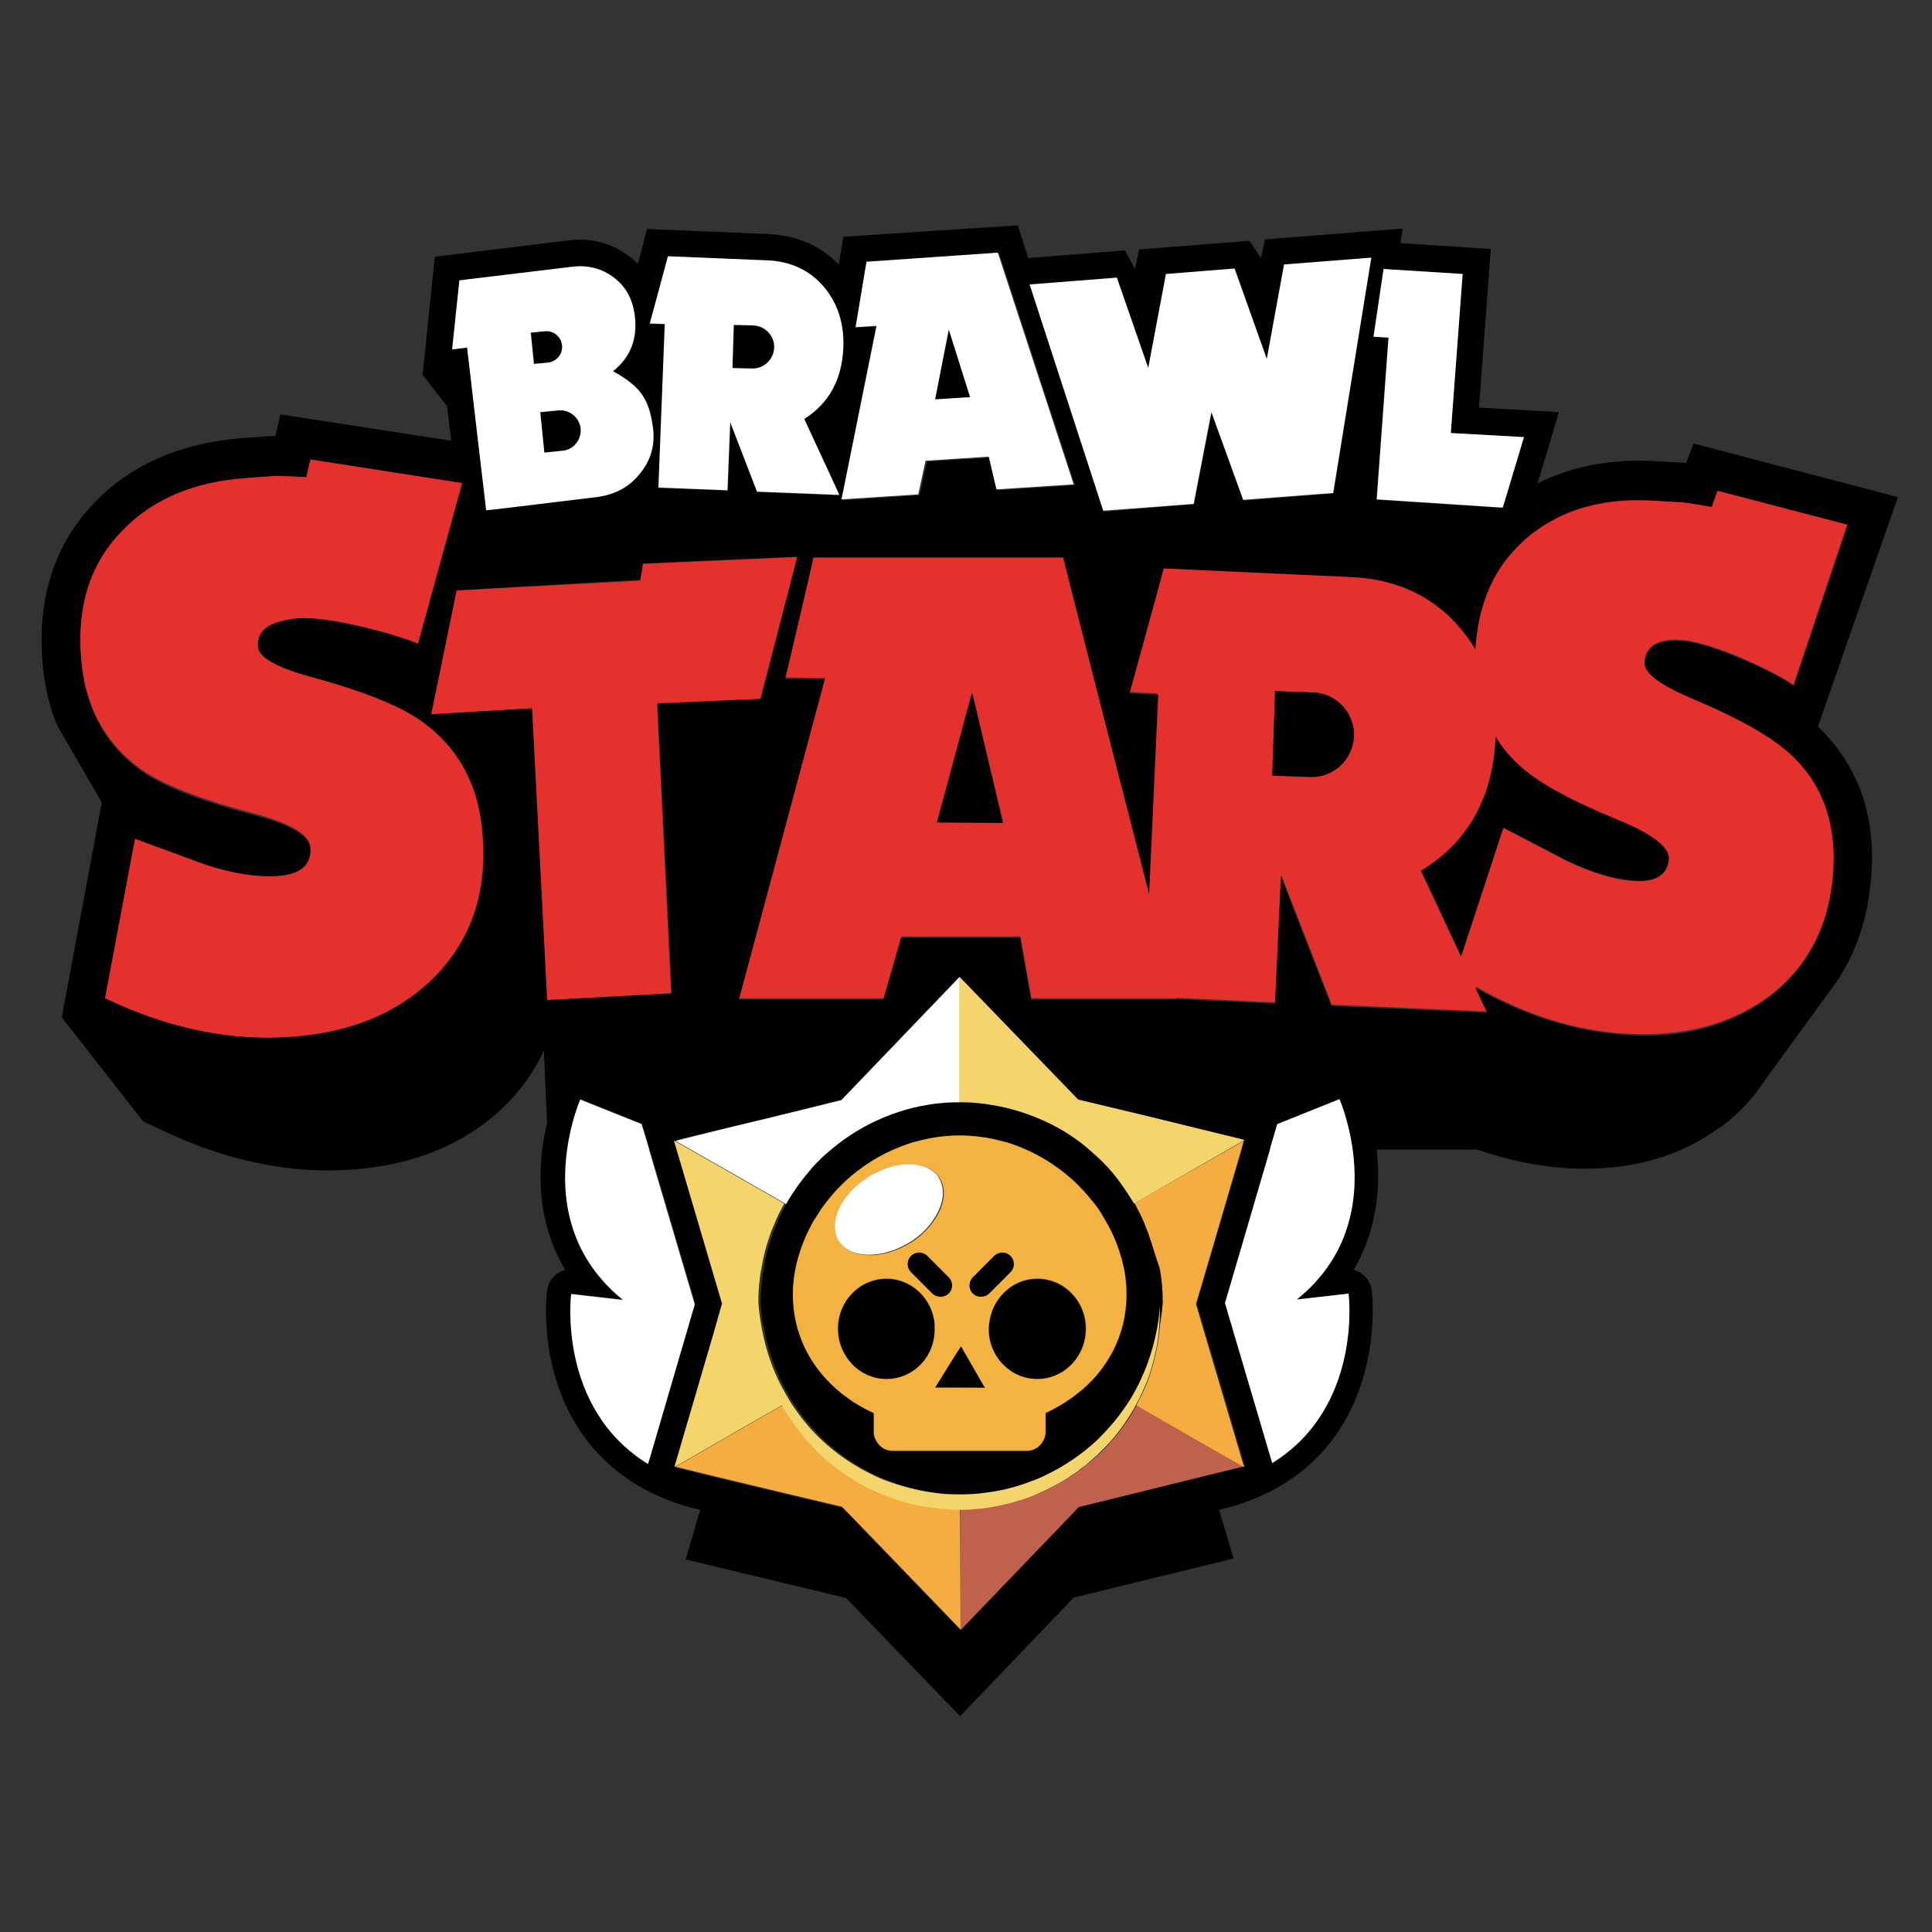 <?xml version="1.0" encoding="utf-8"?>
<!-- Generator: Adobe Illustrator 24.1.2, SVG Export Plug-In . SVG Version: 6.00 Build 0)  -->
<svg version="1.1" id="Слой_1" xmlns="http://www.w3.org/2000/svg" xmlns:xlink="http://www.w3.org/1999/xlink" x="0px" y="0px"
	 viewBox="0 0 425.2 425.2" style="enable-background:new 0 0 425.2 425.2;" xml:space="preserve">
<rect x="0" y="0" width="425.2" height="425.2" fill="#333333" stroke="none"/>
<style type="text/css">
	.st0{fill:#E5312D;}
	.st1{fill:#BF614D;}
	.st2{fill:#F5AC40;}
	.st3{fill:#000100;}
	.st4{fill:#F3D56B;}
	.st5{fill:#F4B240;}
	.st6{fill:#FFFFFF;}
</style>
<g>
	<g>
		<path class="st0" d="M92.2,158.3c-4.6-3.2-12.3-6.2-22.9-9.1c-8.2-2.2-12.4-4.4-12.5-6.8c-0.3-3.7,2.3-5.4,7.7-6.2
			c6.7-1,22.1,3.3,26.8,5.2c0.3,0.1,0.5,0.2,0.7,0.3l6.9-25.3l1.9-6.9l1-3.6l-1.4-0.2l-32.1-5l-0.9,3.9c-1.9-0.1-3.5-0.1-4.8-0.2
			c-1.3,0-2.3,0-3,0l-5.4,0.4c-11.5,0.8-20.5,4.7-27.1,11.4c-7,7.2-10.1,16.5-9.3,28.1c0.8,11.4,5.6,19.9,14.3,25.7
			c4.9,3.1,12.7,6.1,23.4,8.9c8.3,2.2,12.5,4.7,12.8,7.4c0.3,3.7-2.1,5.8-7.2,6.1c-4.4,0.3-9.7-0.5-15.9-2.5l-15.5-5.7L23,219.7
			c14.1,6.7,27.8,9.5,41.1,8.5c12.8-0.9,23.1-5.1,30.9-12.6c8.4-8.2,12.2-18.7,11.2-31.6C105.5,172.7,100.8,164.2,92.2,158.3z"/>
		<polygon class="st0" points="167.3,154 167.6,152.8 174.2,127.4 175.4,122.6 141.5,124.1 140.9,127.8 114.4,129.2 100.4,130 
			95.7,152.8 94.8,157.2 117,155.9 120.4,220.1 147.7,218.8 144.6,155 		"/>
		<path class="st0" d="M393.4,165.2c-4-3.6-10.8-7.4-20.5-11.5c-7.5-3.1-11.1-5.8-11-8c0.2-3.5,2.9-5.2,8-4.9
			c2.9,0.2,7.1,1.4,12.7,3.7c4.9,2.1,9,4.1,12.1,6.2l11.9-35.5l-28.7-7.5l-1.3,3.6c-1.8-0.3-3.3-0.6-4.6-0.8
			c-1.2-0.2-2.2-0.3-2.8-0.3l-5.2-0.3c-11-0.6-20,1.8-27.1,7.4c-1.1,0.9-2.2,1.8-3.2,2.9c-5.5,5.6-8.5,13.1-9.1,22.4
			c-1.1-1.9-2.4-3.6-3.9-5.3c-2.8-3.2-6.1-5.6-9.8-7.4c-4-1.9-8.6-3-13.7-3.2l-41.2-1.9l-1.3,4.9l-6.2,22.6l6.3,0.3l0,0.1l-2,43.7
			l-11.2-43.7l-5.5-21.6l-2.2-8.7h-19.9h-4.5h-30.4l-1.1,4.9l-5.1,21.8l8.7,0.1l-0.9,3.4l-18,67.1h31.8l3.9-13.6h26.2l2.4,13.6h32
			l0-0.1l21.7,1l1.3-28l11.1,28.5l34.3,1.5l-2.6-5.5c11,6.3,22.1,9.8,33.3,10.4c12.2,0.7,22.5-2,30.9-8c9-6.7,13.9-16.2,14.6-28.5
			C404.1,180.6,400.8,171.9,393.4,165.2z M206.2,181l7.7-28.2l0.1-0.2l0.1,0.2l6.7,28.3L206.2,181z M288.4,171l-8.4-0.3l0.6-17.9
			l0-0.7l8.4,0.3c0.8,0,1.7,0.2,2.4,0.4c3.9,1.2,6.7,4.9,6.5,9.2C297.8,167.1,293.5,171.1,288.4,171z M359.6,193.9
			c-4.2-0.2-9.1-1.7-14.8-4.4l-14-7.3l-9.3,28.3l-8.8-18.8c10.3-6.3,15.8-16,16.4-29.2c0-0.1,0-0.2,0-0.2c1.5,2.5,3.5,4.7,5.8,6.8
			c4.2,3.6,11.2,7.4,21,11.4c7.6,3.1,11.3,6,11.1,8.7C366.9,192.6,364.4,194.2,359.6,193.9z"/>
	</g>
	<path class="st1" d="M264,317l-9.2-5.3l-4.5-2.6c-0.5,0.8-0.9,1.6-1.4,2.4c-1.6,2.5-3.4,4.8-5.5,7l-1.6,1.6c-0.6,0.5-1.1,1-1.7,1.5
		c-0.6,0.5-1.2,0.9-1.7,1.4c-0.1,0.1-0.2,0.2-0.3,0.2c-0.5,0.4-1,0.7-1.5,1.1c-1.4,1-3,1.9-4.5,2.7c-1.1,0.6-2.2,1.1-3.3,1.6
		c-1.8,0.7-3.6,1.4-5.4,1.9c-3.9,1.1-7.9,1.6-12,1.7l0,26.6l24.6-25.6l1.4-1.5l11.4-2.8l17.4-4.3l7.8-1.9L264,317z"/>
	<g>
		<polygon class="st2" points="241.5,243.1 253.5,246 264.2,248.5 273.2,250.7 273.9,250.9 273.9,250.9 273.2,250.7 264.2,248.5 
			253.5,246 241.5,243.1 237.3,242.1 211.2,215 237.3,242.1 		"/>
		<polygon class="st2" points="158.6,248.6 164.3,247.2 158.6,248.6 149.6,250.8 148.6,251 148.6,251 149.6,250.8 		"/>
		<polygon class="st2" points="237.4,331.7 235.9,333.2 211.4,358.7 235.9,333.2 237.4,331.7 248.8,328.9 266.2,324.6 248.8,328.9 
					"/>
		<path class="st2" d="M254.2,262.2l-4.6,2.7c0.8,1.4,1.5,2.8,2.1,4.3c0.1,0.3,0.2,0.5,0.3,0.8c0.3,0.7,0.5,1.4,0.8,2.1
			c0.8,2.3,1.4,4.6,1.8,7c0.4,2.5,0.7,5,0.7,7.6v0c0.2,3.3,0,6.7-0.7,10.1c-0.5,2.4-1.1,4.8-2,7.1c-0.7,1.9-1.6,3.7-2.5,5.4l4.5,2.6
			l9.2,5.3l10,5.7l-8.4-28.4l-2.2-7.5l4.1-13.9l5.8-19.8l0.6-2.2l-3.8,2.2L254.2,262.2z"/>
		<path class="st2" d="M211.3,332.2c-4.1,0-8.1-0.6-12-1.7c-1.8-0.5-3.7-1.1-5.4-1.9c-1.1-0.5-2.2-1-3.3-1.6c-2.1-1.1-4.1-2.4-6-3.8
			c-1.9-1.4-3.7-3-5.3-4.7c-2.1-2.1-3.9-4.5-5.5-7c-0.5-0.8-0.9-1.5-1.4-2.3l-4.6,2.6l-9.2,5.3l-9.9,5.7l0,0l7.7,1.9l17.1,4.1
			l11.8,2.8l1.4,1.4l24.7,25.6L211.3,332.2C211.3,332.2,211.3,332.2,211.3,332.2z"/>
	</g>
	<g>
		<polygon class="st3" points="208.9,72.6 205.8,87.9 213.5,87.4 		"/>
		<path class="st3" d="M417.7,109.4l-45-11.8l-1.6,4.3c-0.5-0.1-0.9-0.1-1.3-0.1l-5.2-0.3c-9.9-0.6-18.7,1.1-26.2,4.9l4.7-15.7
			l-17.6-1l2.6-34.9l-19.9-1.3l0.5-3.2l-30.3,2.4l-0.9,4.1l-2.5-3.8l-24.3,1.9l-0.9,4.3l-2.2-4.1l-21.3,1.7l-2.3-7.2l-38.4,2.5
			l-1,6.1c-4.1-4.2-9.3-6.4-15.7-6.7l-26.5-1.1l-2,7.7c-0.6-0.6-1.1-1.1-1.8-1.6c-3.9-3-8.4-4.2-13.4-3.6l-29.5,3.6l-2.7,26l5.4,6.9
			l0.9,7.6l-37.6-5.8L60.6,96C60,96,59.5,96,59,96l-5.4,0.4c-13.6,1-24.5,5.7-32.6,14c-8.8,9-12.7,20.7-11.7,34.8
			c0.4,5.3,1.5,10.1,3.3,14.5l9.8,16.9l-8.8,47.3l17.9,22.9l4.5,2.1c12.2,5.8,24.4,8.7,36.3,8.7c1.8,0,3.6-0.1,5.3-0.2
			c13.6-1,24.7-5.6,33.2-13.7l0,0c3.8-3.7,6.8-7.9,8.9-12.5l0.7,16c-0.7,2.8-1.3,6.3-1.4,10.1c-0.3,8.2,1.5,15.7,5.4,22.2
			c-2.1,0.5-3.7,2.3-4,4.5c-0.1,0.8-2.3,18.9,9,33.3c5.9,7.5,14.2,12.6,24.7,15l-3.2,10.9l35.3,8.5l25.1,26l25-26.1l35.2-8.6
			l-3.2-10.7c10.5-2.5,18.8-7.5,24.6-15c11.2-14.4,9.1-32.6,9-33.3c-0.3-2.2-1.9-4-4-4.5c3.8-6.4,5.6-13.9,5.4-22.2
			c-0.1-1.5-0.2-2.9-0.3-4.3h22.1c6.6,2.3,13.3,3.7,19.9,4.1c1.3,0.1,2.6,0.1,3.9,0.1c11.4,0,21.3-3,29.5-9l0.1,0
			c4-2.9,7.3-6.4,9.8-10.3l14.2-19.5c0.6-0.8,1.2-1.6,1.8-2.5l0.8-1.1h-0.1c4.1-6.5,6.4-14.2,6.9-23c0.8-12.9-3.2-23.6-11.8-31.9
			L417.7,109.4z M304.5,59.2l17.4,1.1l-2.6,35l16.1,0.9l-4.6,15.3l-0.1,0.3l-0.2,0l-27.6-1.8l2.6-35.6l-3.3-0.3L304.5,59.2z
			 M245.8,61.1l7,19.9l3.9-20.7l15.1-1.2l7,19.9l3.8-20.7l19.2-1.5l-8.3,51.8l-19.8,1.6l-7-19.4l-3.9,20.2l-19.8,1.6l-16.3-49.8
			L245.8,61.1z M188.3,72.1l2.4-14.4l29.2-1.9l16.7,51l-17,1.1l-1.7-7.2l-13.9,0.9l-1.6,7.4l-16.9,1.1l7.7-38.2L188.3,72.1z
			 M147,56.4l21.8,0.9c5.1,0.2,9.3,2.1,12.4,5.7c3.2,3.6,4.6,8.1,4.4,13.5c-0.3,7.1-3.2,12.3-8.6,15.7l7.5,16.1l0.3,0.7l-0.5,0
			l-17.6-0.7l-5.9-15.3l-0.6,15l-15.2-0.6l1.5-36l-3.3-0.1L147,56.4z M102.9,76.5l-3.3,0.4l1.6-15.2l24.9-3c3.5-0.4,6.5,0.4,9.1,2.4
			c2.6,2,4.1,4.9,4.6,8.5c0.6,5.1-1,9.1-4.8,12.1c2.9,1.6,5,3.2,6.2,4.9c1.4,1.9,2.2,4.4,2.6,7.6c0.5,4-0.6,7.4-3.1,10.3
			c-2.3,2.7-5.4,4.3-9.3,4.8L109,112l-2,0.2l-1.7-14.4L102.9,76.5z M95.1,215.6c-7.8,7.5-18.1,11.7-30.9,12.6
			c-13.4,1-27.1-1.8-41.1-8.5l6.6-35.1l15.5,5.7c6.2,2,11.6,2.8,15.9,2.5c5.1-0.4,7.4-2.4,7.2-6.1c-0.2-2.8-4.5-5.3-12.8-7.4
			c-10.7-2.8-18.5-5.8-23.4-8.9c-8.7-5.8-13.4-14.3-14.3-25.7c-0.9-11.6,2.2-21,9.3-28.1c6.6-6.8,15.7-10.6,27.1-11.4l5.4-0.4
			c0.7,0,1.7-0.1,3,0c1.3,0,2.9,0.1,4.8,0.2l0.9-3.9l32.1,5l1.4,0.2l-1,3.6l-1.9,6.9L92,141.7c-0.2-0.1-0.5-0.2-0.7-0.3
			c-4.7-1.9-20.1-6.2-26.8-5.2c-5.3,0.8-8,2.5-7.7,6.2c0.2,2.3,4.3,4.6,12.5,6.8c10.6,2.9,18.2,6,22.9,9.1
			c8.6,5.9,13.3,14.5,14.1,25.7C107.3,196.8,103.5,207.4,95.1,215.6z M120.4,220.1l-3.3-64.2l-22.2,1.3l0.9-4.4l4.7-22.9l14-0.8
			l26.4-1.5l0.6-3.6l34-1.5l-1.2,4.7l-6.6,25.5l-0.3,1.1l-22.7,1l3.2,63.8L120.4,220.1z M273.9,250.9L273.9,250.9l-0.6,2.2
			l-5.8,19.8l-4.1,13.9l2.2,7.5l8.4,28.4l-7.8,1.9l-17.4,4.3l-11.4,2.8l-1.4,1.5l-24.6,25.6l-24.7-25.6l-1.4-1.4l-11.8-2.8
			l-17.1-4.1l-7.7-1.9l8.3-28.3l2.2-7.7l-4.1-13.9l-5.9-20l-0.6-2h0v0l1-0.3l8.9-2.2l5.8-1.4l4.6-1.1l12.2-3l4-1l26-27.1l26.1,27
			l4.2,1l12.1,2.9l10.6,2.6l9,2.2L273.9,250.9z M125.8,284.7l11.4,1.3c-12.6-10.2-13.6-23.6-12.3-33c0.9-6.5,2.9-11.1,2.9-11.1
			l13.5,5.4l1.6,5.3l0.1,0.3l10,33.9l-10,34.2l-0.3,0.9C122.6,309.7,125.8,284.7,125.8,284.7z M285.4,286l11.4-1.3
			c0,0,3.2,24.9-16.8,37.3l-0.3-1l-10.1-34.2l9.9-33.8l0.1-0.5l1.5-5.1l13.7-5.5c0,0,2,4.5,2.9,11.1C299,262.4,298,275.9,285.4,286z
			 M403.5,191.3c-0.7,12.3-5.6,21.8-14.6,28.5c-8.3,6.1-18.6,8.8-30.9,8c-11.2-0.7-22.3-4.1-33.3-10.4l2.6,5.5l-34.3-1.5l-11.1-28.5
			l-1.3,28l-21.7-1l0,0.1h-32l-2.4-13.6h-26.2l-3.9,13.6h-31.8l18-67.1l0.9-3.4l-8.7-0.1l5.1-21.8l1.1-4.9h30.4h4.5H234l2.2,8.7
			l5.5,21.6l11.2,43.7l2-43.7l0-0.1l-6.3-0.3l6.2-22.6l1.3-4.9l41.2,1.9c5.1,0.2,9.6,1.3,13.7,3.2c3.7,1.8,7,4.2,9.8,7.4
			c1.5,1.7,2.8,3.4,3.9,5.3c0.6-9.3,3.6-16.8,9.1-22.4c1-1,2-2,3.2-2.9c7.1-5.6,16.1-8.1,27.1-7.4l5.2,0.3c0.6,0,1.6,0.1,2.8,0.3
			c1.2,0.2,2.7,0.4,4.6,0.8l1.3-3.6l28.7,7.5l-11.9,35.5c-3.1-2.1-7.1-4.1-12.1-6.2c-5.6-2.3-9.8-3.6-12.7-3.7
			c-5.2-0.3-7.8,1.3-8,4.9c-0.1,2.2,3.5,4.9,11,8c9.7,4.1,16.5,8,20.5,11.5C400.8,171.9,404.1,180.6,403.5,191.3z"/>
		<path class="st3" d="M356,180.4c-9.8-4-16.8-7.8-21-11.4c-2.3-2-4.3-4.3-5.8-6.8c0,0.1,0,0.2,0,0.2c-0.6,13.2-6.1,22.9-16.4,29.2
			l8.8,18.8l9.3-28.3l14,7.3c5.7,2.7,10.6,4.1,14.8,4.4c4.8,0.3,7.4-1.3,7.6-4.9C367.3,186.4,363.6,183.5,356,180.4z"/>
		<path class="st3" d="M291.4,152.8c-0.8-0.2-1.6-0.4-2.4-0.4l-8.4-0.3l0,0.7l-0.6,17.9l8.4,0.3c5.1,0.2,9.4-3.9,9.6-9
			C298.1,157.7,295.3,154,291.4,152.8z"/>
		<path class="st3" d="M170.3,76.6c0.1-2.6-2-4.8-4.6-4.9l-4.3-0.1l-0.3,9.5l4.3,0.1C168.1,81.2,170.2,79.2,170.3,76.6z"/>
		<path class="st3" d="M120.7,79.8c1.9-0.2,3.3-1.9,3.1-3.8s-1.9-3.3-3.8-3.1l-3.1,0.3l0.7,6.9L120.7,79.8z"/>
		<path class="st3" d="M122.9,90.4l-4,0.4l0.9,8.9l4-0.4c2.4-0.2,4.2-2.4,4-4.9C127.5,91.9,125.3,90.1,122.9,90.4z"/>
		<polygon class="st3" points="213.9,152.6 213.8,152.8 206.2,181 220.7,181.1 214,152.8 		"/>
		<path class="st3" d="M252.9,272c-0.2-0.7-0.5-1.4-0.8-2.1c-0.1-0.3-0.2-0.5-0.3-0.8c-0.6-1.5-1.4-2.9-2.1-4.3
			c-0.7-1.3-1.5-2.5-2.4-3.7c-1.1-1.5-2.3-3-3.5-4.4c-1.2-1.3-2.5-2.6-3.9-3.7c-2.7-2.3-5.6-4.2-8.7-5.8c-4.1-2.1-8.6-3.5-13.4-4.2
			c-1.1-0.2-2.2-0.3-3.3-0.4c-1-0.1-2.1-0.1-3.1-0.1c0,0,0,0-0.1,0c-1.1,0-2.2,0.1-3.2,0.1c-1.2,0.1-2.4,0.2-3.5,0.4
			c-4.6,0.7-9,2.2-13,4.2c-3.2,1.6-6.1,3.5-8.7,5.8c-1.4,1.2-2.7,2.4-3.9,3.7c-1.3,1.4-2.4,2.8-3.5,4.4c-0.9,1.2-1.7,2.5-2.4,3.8
			c-0.8,1.4-1.5,2.8-2.1,4.3c-0.1,0.2-0.2,0.4-0.3,0.7c-0.3,0.7-0.5,1.4-0.8,2.1c-0.8,2.3-1.4,4.6-1.8,7c-0.4,2.5-0.7,5-0.7,7.6v0
			c0.1,1.9,0.3,3.7,0.7,5.5c0.7,3.8,1.8,7.5,3.4,11c0.8,1.8,1.8,3.5,2.8,5.2c0.5,0.7,0.9,1.4,1.4,2.1c1.6,2.3,3.5,4.4,5.5,6.4
			c3.5,3.3,7.5,6,11.8,8c0.8,0.4,1.7,0.8,2.6,1.1c3.3,1.3,6.7,2.2,10.2,2.6c1.9,0.3,3.9,0.4,5.8,0.4c0,0,0,0,0.1,0
			c1.9,0,3.9-0.1,5.8-0.4c3.5-0.5,6.9-1.4,10.2-2.6c0.9-0.3,1.7-0.7,2.6-1.1c4.3-2,8.3-4.7,11.8-8c2-1.9,3.9-4.1,5.5-6.4
			c0.5-0.7,1-1.5,1.5-2.2c1-1.6,1.9-3.3,2.7-5.1c1.6-3.5,2.7-7.2,3.4-11c0.3-1.8,0.6-3.7,0.7-5.5v0c0-2.6-0.2-5.1-0.7-7.6
			C254.3,276.6,253.7,274.2,252.9,272z M186.3,259.8c3-2.7,6.4-5,10.2-6.7c0.8-0.4,1.7-0.7,2.5-1c0.8-0.3,1.6-0.5,2.4-0.8
			c0.4-0.1,0.8-0.2,1.2-0.3c2.8-0.7,5.6-1.1,8.6-1.1c0,0,0,0,0.1,0c2.6,0,5.1,0.3,7.5,0.8c0.8,0.2,1.6,0.4,2.4,0.6
			c0.7,0.2,1.5,0.4,2.2,0.7c0.9,0.3,1.8,0.7,2.7,1.1c3.8,1.7,7.2,4,10.2,6.7c1.4,1.3,2.7,2.7,3.9,4.2c0.7,0.9,1.4,1.9,2.1,2.8
			c0.3,0.4,0.5,0.8,0.7,1.2c0.1,0.2,0.2,0.3,0.3,0.5c1.8,3,3.1,6.3,3.9,9.6c0.3,1.4,0.6,2.9,0.7,4.4c0.1,0.8,0.1,1.7,0.1,2.5
			c0,4.6-1.1,8.7-3,12.4c-1.2,2.3-2.6,4.3-4.4,6.2c-2.8,3-6.4,5.5-10.4,7.4v4.2c0,0.5-0.1,1-0.3,1.4c-0.6,1.5-2,2.7-3.8,2.7h-1.4
			h-13.4h0h-13.4h-1.4c-1.7,0-3.2-1.1-3.8-2.7c-0.2-0.4-0.3-0.9-0.3-1.4V311c-4-1.9-7.5-4.3-10.3-7.3c-1.8-1.9-3.3-4-4.5-6.3
			c-1.9-3.7-3-7.9-3-12.4c0-0.8,0-1.7,0.1-2.5c0.1-1.5,0.3-2.9,0.7-4.4c0.8-3.3,2.1-6.5,3.8-9.5c0.1-0.2,0.2-0.4,0.4-0.6
			c0.2-0.4,0.5-0.7,0.7-1.1c0.7-1,1.4-2,2.1-2.9C183.6,262.5,184.9,261.1,186.3,259.8z"/>
		<path class="st3" d="M214.5,285c0.4,0.3,0.9,0.4,1.4,0.4c0.6,0,1.3-0.2,1.8-0.7l3.5-3.5l1.2-1.2c1-1,1-2.6,0-3.6c-1-1-2.6-1-3.6,0
			l-4.7,4.7c-1,1-1,2.6,0,3.6C214.2,284.8,214.3,284.9,214.5,285z"/>
		<path class="st3" d="M217.8,290.6c-0.1,0.6-0.2,1.2-0.2,1.9c0,6.1,4.8,11,10.7,11c2.7,0,5.2-1.1,7.1-2.8c2.2-2,3.5-4.9,3.5-8.2
			c0-6.1-4.8-11-10.7-11C223,281.5,218.7,285.4,217.8,290.6z"/>
		<path class="st3" d="M202.2,281.7l3,3c0.5,0.5,1.1,0.7,1.8,0.7c0.4,0,0.8-0.1,1.2-0.3c0.2-0.1,0.4-0.3,0.6-0.4c1-1,1-2.6,0-3.6
			l-4.7-4.7c-1-1-2.6-1-3.6,0c-1,1-1,2.6,0,3.6L202.2,281.7z"/>
		<path class="st3" d="M211.3,305.4C211.3,305.4,211.3,305.4,211.3,305.4c2.8,0,5.5,0,5.5,0l-5.3-9.2c0,0-0.1,0.1-0.2,0.3
			c0,0,0,0,0,0c-1,1.6-5.5,8.8-5.5,8.8C205.8,305.4,208.5,305.4,211.3,305.4z"/>
		<path class="st3" d="M195.1,303.5c5.9,0,10.7-4.9,10.7-11c0-0.8-0.1-1.6-0.2-2.3c-1-5-5.3-8.7-10.4-8.7c-5.9,0-10.7,4.9-10.7,11
			c0,3.1,1.3,5.9,3.3,8C189.6,302.4,192.2,303.5,195.1,303.5z"/>
	</g>
	<g>
		<path class="st4" d="M273.2,250.7l-9-2.2l-10.6-2.6l-12.1-2.9l-4.2-1l-26.1-27l0,22.5l0,1.9l0,3.2c0,0,0,0,0.1,0
			c1,0,2.1,0,3.1,0.1c1.1,0.1,2.2,0.2,3.3,0.4c4.8,0.7,9.3,2.2,13.4,4.2c3.2,1.6,6.1,3.5,8.7,5.8c1.4,1.2,2.7,2.4,3.9,3.7
			c1.3,1.4,2.4,2.8,3.5,4.4c0.8,1.2,1.6,2.4,2.4,3.7l4.6-2.7l15.9-9.1l3.8-2.2L273.2,250.7z"/>
		<path class="st4" d="M254.7,292.1c-0.7,3.8-1.8,7.5-3.4,11c-0.8,1.8-1.7,3.5-2.7,5.1c-0.5,0.8-1,1.5-1.5,2.2
			c-1.6,2.3-3.5,4.4-5.5,6.4c-3.5,3.3-7.5,6-11.8,8c-0.8,0.4-1.7,0.8-2.6,1.1c-3.3,1.3-6.7,2.2-10.2,2.6c-1.9,0.3-3.8,0.4-5.8,0.4
			c0,0,0,0-0.1,0c-1.9,0-3.9-0.1-5.8-0.4c-3.5-0.5-6.9-1.4-10.2-2.6c-0.9-0.3-1.7-0.7-2.6-1.1c-4.3-2-8.3-4.7-11.8-8
			c-2-1.9-3.9-4.1-5.5-6.4c-0.5-0.7-1-1.4-1.4-2.1c-1-1.7-2-3.4-2.8-5.2c-1.6-3.5-2.7-7.2-3.4-11c-0.3-1.8-0.6-3.7-0.7-5.5v0
			c0-2.6,0.2-5.1,0.7-7.6c0.4-2.4,1-4.8,1.8-7c0.2-0.7,0.5-1.4,0.8-2.1c0.1-0.2,0.2-0.4,0.3-0.7c0.6-1.5,1.3-2.9,2.1-4.3l-4.5-2.6
			l-16.3-9.3l-3.5-2l0,0l0.6,2l5.9,20l4.1,13.9l-2.2,7.7l-8.3,28.3l0,0l9.9-5.7l9.2-5.3l4.6-2.6c0.4,0.8,0.9,1.6,1.4,2.3
			c1.6,2.5,3.4,4.8,5.5,7c1.6,1.7,3.4,3.3,5.3,4.7c1.9,1.4,3.9,2.7,6,3.8c1.1,0.6,2.2,1.1,3.3,1.6c1.8,0.7,3.6,1.4,5.4,1.9
			c3.9,1.1,8,1.6,12,1.7c0,0,0,0,0.1,0c4,0,8.1-0.6,12-1.7c1.8-0.5,3.6-1.1,5.4-1.9c1.1-0.5,2.2-1,3.3-1.6c1.6-0.8,3.1-1.7,4.5-2.7
			c0.5-0.3,1-0.7,1.5-1.1c0.1-0.1,0.2-0.2,0.3-0.2c0.6-0.5,1.2-0.9,1.7-1.4c0.6-0.5,1.1-1,1.7-1.5l1.6-1.6c2.1-2.1,3.9-4.5,5.5-7
			c0.5-0.8,1-1.6,1.4-2.4c1-1.8,1.8-3.6,2.5-5.4c0.9-2.3,1.5-4.7,2-7.1c0.6-3.3,0.9-6.7,0.7-10.1C255.3,288.4,255,290.3,254.7,292.1
			z"/>
	</g>
	<path class="st5" d="M247.8,282.5c-0.1-1.5-0.3-2.9-0.7-4.4c-0.8-3.4-2.1-6.6-3.9-9.6c-0.1-0.2-0.2-0.3-0.3-0.5
		c-0.2-0.4-0.5-0.8-0.7-1.2c-0.6-1-1.3-1.9-2.1-2.8c-1.2-1.5-2.5-2.9-3.9-4.2c-3-2.7-6.4-5-10.2-6.7c-0.9-0.4-1.8-0.8-2.7-1.1
		c-0.7-0.3-1.5-0.5-2.2-0.7c-0.8-0.2-1.6-0.4-2.4-0.6c-2.4-0.5-4.9-0.8-7.5-0.8c0,0,0,0-0.1,0c-3,0-5.8,0.4-8.6,1.1
		c-0.4,0.1-0.8,0.2-1.2,0.3c-0.8,0.2-1.6,0.5-2.4,0.8c-0.9,0.3-1.7,0.7-2.5,1c-3.8,1.7-7.2,4-10.2,6.7c-1.4,1.3-2.7,2.7-3.9,4.2
		c-0.7,0.9-1.5,1.9-2.1,2.9c-0.2,0.4-0.5,0.7-0.7,1.1c-0.1,0.2-0.2,0.4-0.4,0.6c-1.7,3-3,6.2-3.8,9.5c-0.3,1.4-0.6,2.9-0.7,4.4
		c-0.1,0.8-0.1,1.7-0.1,2.5c0,4.6,1.1,8.7,3,12.4c1.2,2.3,2.7,4.4,4.5,6.3c2.8,3,6.3,5.5,10.3,7.3v4.2c0,0.5,0.1,1,0.3,1.4
		c0.6,1.5,2,2.7,3.8,2.7h1.4h13.4h0h13.4h1.4c1.7,0,3.2-1.1,3.8-2.7c0.2-0.4,0.3-0.9,0.3-1.4V311c4-1.9,7.6-4.4,10.4-7.4
		c1.8-1.9,3.2-4,4.4-6.2c1.9-3.7,3-7.9,3-12.4C247.9,284.1,247.9,283.3,247.8,282.5z M184.8,265.9c0,0,0-0.1,0.1-0.1
		c0.1-0.2,0.2-0.4,0.3-0.7c0.8-1.5,2-3,3.6-4.3c0.7-0.6,1.5-1.3,2.4-1.8c0.8-0.5,1.7-1,2.5-1.3c4.4-2,8.9-1.9,11.6,0
		c0.6,0.4,1.1,1,1.5,1.6c1.5,2.3,1.1,5.5-0.7,8.5c-0.9,1.5-2.2,3-3.7,4.3c-0.6,0.5-1.3,1-2,1.4c-2.6,1.6-5.3,2.5-7.8,2.7
		c-3.4,0.3-6.3-0.7-7.8-3c-0.4-0.6-0.6-1.2-0.7-1.8C183.6,269.6,183.9,267.8,184.8,265.9z M200.5,280c-1-1-1-2.6,0-3.6
		c1-1,2.6-1,3.6,0l4.7,4.7c1,1,1,2.6,0,3.6c-0.2,0.2-0.4,0.3-0.6,0.4c-0.4,0.2-0.8,0.3-1.2,0.3c-0.6,0-1.3-0.2-1.8-0.7l-3-3
		L200.5,280z M215.9,285.4c-0.5,0-1-0.1-1.4-0.4c-0.1-0.1-0.3-0.2-0.4-0.3c-1-1-1-2.6,0-3.6l4.7-4.7c1-1,2.6-1,3.6,0
		c1,1,1,2.6,0,3.6l-1.2,1.2l-3.5,3.5C217.2,285.2,216.5,285.4,215.9,285.4z M195.1,303.5c-2.9,0-5.5-1.2-7.4-3.1c-2-2-3.3-4.8-3.3-8
		c0-6.1,4.8-11,10.7-11c5.1,0,9.4,3.8,10.4,8.7c0.2,0.7,0.2,1.5,0.2,2.3C205.8,298.6,201,303.5,195.1,303.5z M211.3,305.4
		C211.3,305.4,211.3,305.4,211.3,305.4c-2.8,0-5.5,0-5.5,0c0,0,4.5-7.3,5.5-8.8c0,0,0,0,0,0c0.1-0.2,0.2-0.3,0.2-0.3l5.3,9.2
		C216.8,305.4,214.1,305.4,211.3,305.4z M228.3,303.5c-5.9,0-10.7-4.9-10.7-11c0-0.6,0.1-1.3,0.2-1.9c0.9-5.2,5.2-9.2,10.5-9.2
		c5.9,0,10.7,4.9,10.7,11c0,3.3-1.4,6.2-3.5,8.2C233.5,302.5,231,303.5,228.3,303.5z"/>
	<g>
		<path class="st6" d="M140.6,104.5c2.5-2.9,3.6-6.3,3.1-10.3c-0.4-3.2-1.2-5.8-2.6-7.6c-1.2-1.7-3.3-3.3-6.2-4.9
			c3.8-3,5.4-7.1,4.8-12.1c-0.4-3.6-1.9-6.5-4.6-8.5c-2.6-2-5.7-2.8-9.1-2.4l-24.9,3l-1.6,15.2l3.3-0.4l2.5,21.4l1.7,14.4l2-0.2
			l22.3-2.7C135.2,108.9,138.3,107.3,140.6,104.5z M116.8,73.2l3.1-0.3c1.9-0.2,3.6,1.2,3.8,3.1s-1.2,3.6-3.1,3.8l-3.1,0.3
			L116.8,73.2z M123.8,99.2l-4,0.4l-0.9-8.9l4-0.4c2.4-0.2,4.6,1.5,4.9,4C128,96.8,126.2,99,123.8,99.2z"/>
		<path class="st6" d="M144.9,107.3l15.2,0.6l0.6-15l5.9,15.3l17.6,0.7l0.5,0l-0.3-0.7L177,92.2c5.4-3.4,8.3-8.6,8.6-15.7
			c0.2-5.4-1.3-9.9-4.4-13.5c-3.1-3.6-7.3-5.5-12.4-5.7L147,56.4L143,71.2l3.3,0.1L144.9,107.3z M161.5,71.5l4.3,0.1
			c2.6,0.1,4.7,2.3,4.6,4.9s-2.3,4.7-4.9,4.6l-4.3-0.1L161.5,71.5z"/>
		<polygon class="st6" points="319.3,95.3 321.9,60.3 304.5,59.2 302.3,74.1 305.6,74.3 303,109.9 330.5,111.7 330.7,111.7 
			330.8,111.5 335.4,96.2 		"/>
		<polygon class="st6" points="278.8,79 271.7,59.1 256.6,60.3 252.7,81 245.8,61.1 226.6,62.6 242.8,112.4 262.7,110.9 266.6,90.7 
			273.6,110 293.4,108.5 301.8,56.7 282.6,58.2 		"/>
		<path class="st6" d="M190.7,57.6l-2.4,14.4l4.6-0.3l-7.7,38.2l16.9-1.1l1.6-7.4l13.9-0.9l1.7,7.2l17-1.1l-16.7-51L190.7,57.6z
			 M205.8,87.9l3-15.4l4.7,14.9L205.8,87.9z"/>
		<path class="st6" d="M297.7,253c-0.9-6.5-2.9-11.1-2.9-11.1l-13.7,5.5l-1.5,5.1l-0.1,0.5l-9.9,33.8l10.1,34.2l0.3,1
			c20-12.4,16.8-37.3,16.8-37.3l-11.4,1.3C298,275.9,299,262.4,297.7,253z"/>
		<path class="st6" d="M142.8,252.7l-1.6-5.3l-13.5-5.4c0,0-2,4.5-2.9,11.1c-1.3,9.4-0.3,22.8,12.3,33l-11.4-1.3
			c0,0-3.2,25,16.9,37.4l0.3-0.9l10-34.2l-10-33.9L142.8,252.7z"/>
		<path class="st6" d="M211.2,237.5l0-22.5l-26,27.1l-4,1l-12.2,3l-4.6,1.1l-5.8,1.4l-8.9,2.2l-1,0.3h0l0,0l3.5,2l16.3,9.3l4.5,2.6
			c0.7-1.3,1.6-2.6,2.4-3.8c1.1-1.5,2.3-3,3.5-4.4c1.2-1.3,2.5-2.6,3.9-3.7c2.7-2.3,5.6-4.2,8.7-5.8c4-2,8.4-3.5,13-4.2
			c1.2-0.2,2.3-0.3,3.5-0.4c1.1-0.1,2.1-0.1,3.2-0.1l0-3.2L211.2,237.5z"/>
		<path class="st6" d="M205.2,257.7c-2.7-2-7.2-2-11.6,0c-0.8,0.4-1.7,0.8-2.5,1.3c-0.9,0.6-1.7,1.2-2.4,1.8
			c-1.5,1.3-2.7,2.8-3.6,4.3c-0.1,0.2-0.2,0.4-0.3,0.7c0,0,0,0.1-0.1,0.1c-0.9,1.9-1.1,3.7-0.8,5.4c0.1,0.6,0.4,1.3,0.7,1.8
			c1.5,2.3,4.4,3.3,7.8,3c2.5-0.2,5.2-1.1,7.8-2.7c0.7-0.4,1.4-0.9,2-1.4c1.6-1.3,2.8-2.8,3.7-4.3c1.8-3,2.2-6.1,0.7-8.5
			C206.3,258.6,205.8,258.1,205.2,257.7z"/>
	</g>
</g>
</svg>
